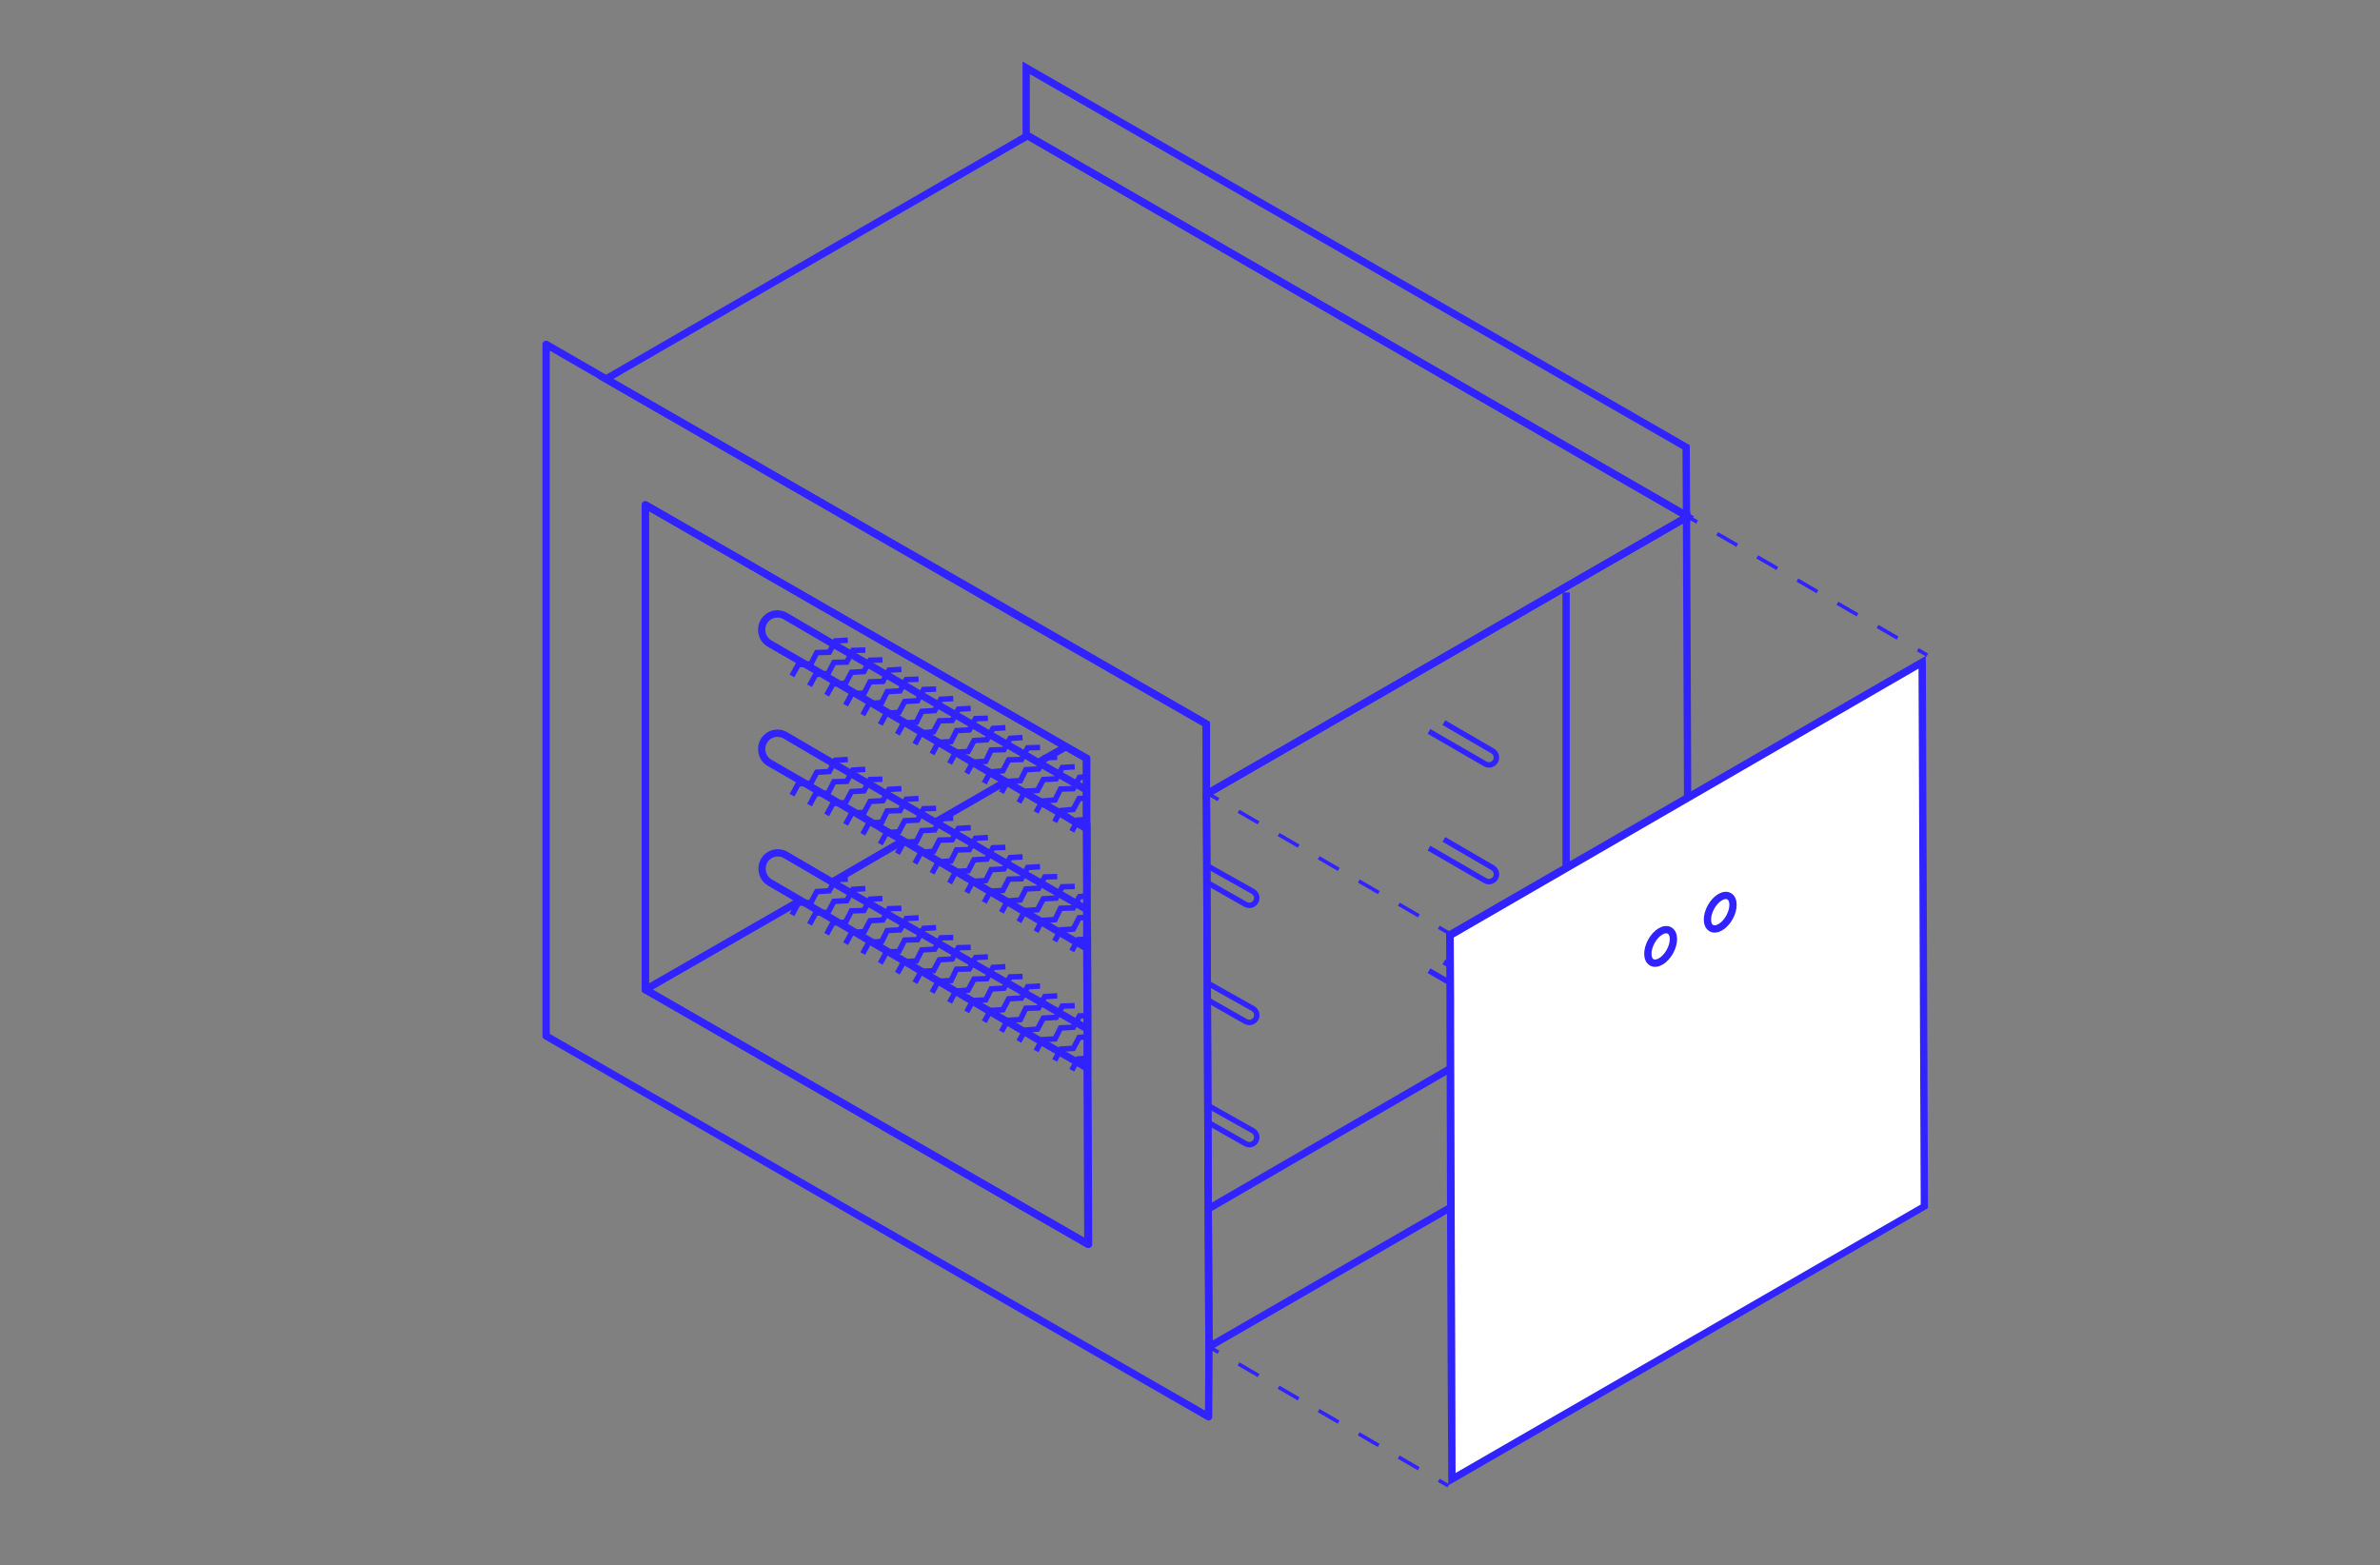 <?xml version="1.0" encoding="utf-8"?>
<!-- Generator: Adobe Illustrator 27.9.0, SVG Export Plug-In . SVG Version: 6.00 Build 0)  -->
<svg version="1.1" xmlns="http://www.w3.org/2000/svg" xmlns:xlink="http://www.w3.org/1999/xlink" x="0px" y="0px"
	 viewBox="0 0 652.4 429.1" style="enable-background:new 0 0 652.4 429.1;" xml:space="preserve">
<rect x="0" y="0" width="652.4" height="429.1" fill="#808080" stroke="none"/>
<style type="text/css">
	.st0{display:none;}
	.st1{display:inline;}
	.st2{fill:none;stroke:#3123FF;stroke-width:2;stroke-linejoin:round;stroke-miterlimit:10;}
	.st3{fill:none;stroke:#3123FF;stroke-width:2;stroke-miterlimit:10;}
	.st4{fill:none;stroke:#3123FF;stroke-width:1.5;stroke-miterlimit:10;}
	.st5{fill:#FFFFFF;}
	.st6{fill:#3123FF;}
	.st7{fill:none;stroke:#3123FF;stroke-miterlimit:10;}
	.st8{fill:none;stroke:#3123FF;stroke-miterlimit:10;stroke-dasharray:6.35,6.35;}
</style>
<g id="Reference" class="st0">
	<g class="st1">
		<g>
		</g>
	</g>
	<g class="st1">
		<g>
		</g>
	</g>
</g>
<g id="Grafica">
	<g>
		<path class="st2" d="M331.4,369.2l-0.2-37.9l-0.4-94.9l-0.1-18.8l-0.1-19.2l-49.3-28.4l-115.3-66.2h0l-16.3-9.4V284l181.6,104.4
			L331.4,369.2z M177.1,271.4l-0.2-0.1V138.4l104.4,60l10.8,6.2l5.7,3.3l0,5l0,3.7v2.2l0,5.9l0,2l0.1,19l0,3.7v2.1l0,5.9l0,2.1
			l0.1,18.9l0,3.8v2l0,5.9l0,2.2l0.2,48.8L177.1,271.4z"/>
		<polygon class="st3" points="462.3,141.4 281.7,37.2 281.3,37.4 281.3,18.6 462.2,122.6 		"/>
		<polygon class="st3" points="463,312.5 446.3,302.9 462.9,293.3 		"/>
		<polyline class="st2" points="247.9,230.3 229.3,241.1 229,241.3 228.4,241.6 		"/>
		<polyline class="st2" points="276.1,214 258.1,224.4 257.9,224.5 256.5,225.3 		"/>
		<polyline class="st2" points="219.7,246.7 176.9,271.3 176.9,271.3 176.9,138.4 281.3,198.4 292.2,204.7 286.9,207.7 286.9,207.7 
			286.2,208.1 284.7,209 283.9,209.5 		"/>
		<polyline class="st2" points="292.2,204.7 297.9,207.9 297.9,213 297.9,216.6 297.9,218.8 297.9,224.7 298,226.7 298,245.7 
			298,249.4 298,251.5 298.1,257.4 298.1,259.5 298.2,278.4 298.2,282.2 298.2,284.2 298.2,290.1 298.2,292.3 298.4,341.1 
			177.1,271.4 		"/>
		<path class="st2" d="M281.2,211"/>
		<line class="st3" x1="331.2" y1="331.4" x2="429.3" y2="274.5"/>
		<path class="st3" d="M298.4,341.1"/>
		<polygon class="st3" points="462.3,141.4 462.3,141.8 330.7,217.7 330.7,198.5 281.3,170.2 166.1,103.9 281.3,37.4 281.7,37.2 		
			"/>
		<line class="st3" x1="330.7" y1="217.7" x2="330.4" y2="217.9"/>
		<polyline class="st3" points="462.3,141.4 462.6,141.6 462.3,141.8 		"/>
		<line class="st3" x1="166.1" y1="103.9" x2="165.8" y2="104.1"/>
		<polygon class="st3" points="462.9,293.3 446.3,302.9 331.4,369.2 331.2,331.3 330.8,236.5 330.7,217.7 462.3,141.8 		"/>
		<line class="st3" x1="429.3" y1="162.4" x2="429.3" y2="274.5"/>
		<line class="st3" x1="462.9" y1="293.3" x2="429.3" y2="274.5"/>
		<g>
			<path class="st3" d="M297.9,216.6l-3-1.7l-4.7-2.7l-4.7-2.7l-0.8-0.4l-3.9-2.3l-4.7-2.7l-4.7-2.7l-4.7-2.7l-4.7-2.7l-4.7-2.7
				l-4.7-2.7l-4.7-2.8l-4.7-2.7l-5-2.9l-4.7-2.7l-4.7-2.7l-13.5-7.9c-0.7-0.4-1.4-0.6-2.2-0.6c-0.8,0-1.5,0.2-2.2,0.6
				c-2.8,1.7-2.8,5.8,0,7.5l10.4,6l4.6,2.7l4.6,2.7l4.6,2.7l4.6,2.7l4.6,2.7l4.6,2.7l4.6,2.7l4.6,2.7l4.6,2.7l4.6,2.7l4.6,2.7
				l4.2,2.4l0.4,0.2l4.6,2.7l4.6,2.7l4.9,2.8l4.7,2.8l2.6,1.5"/>
			<g>
				<polyline class="st4" points="297.9,212.9 295.9,213.1 294.2,216.2 290.7,216.3 289.2,219.3 285.7,219.6 284,222.7 				"/>
				<polyline class="st4" points="294.6,210.2 291.2,210.4 289.5,213.5 286,213.7 284.4,216.7 281,216.9 279.3,220 				"/>
				<polyline class="st4" points="289.8,207.6 286.4,207.7 284.7,210.8 281.2,211 279.7,214 276.2,214.2 274.5,217.3 				"/>
				<polyline class="st4" points="285.1,204.9 281.7,205 280,208.2 276.5,208.3 274.9,211.3 271.5,211.6 269.8,214.7 				"/>
				<polyline class="st4" points="280.3,202.2 276.9,202.4 275.2,205.5 271.7,205.6 270.2,208.7 266.7,208.9 265,212 				"/>
				<polyline class="st4" points="275.6,199.5 272.2,199.7 270.5,202.8 267,203 265.4,206 262,206.2 260.3,209.3 				"/>
				<polyline class="st4" points="270.8,196.9 267.4,197 265.7,200.1 262.2,200.3 260.7,203.3 257.2,203.5 255.5,206.7 				"/>
				<polyline class="st4" points="266.1,194.2 262.7,194.4 261,197.5 257.5,197.6 255.9,200.6 252.5,200.9 250.8,204 				"/>
				<polyline class="st4" points="261.3,191.5 257.9,191.7 256.2,194.8 252.7,195 251.2,198 247.7,198.2 246,201.3 				"/>
				<polyline class="st4" points="256.6,188.9 253.2,189 251.5,192.1 248,192.3 246.4,195.3 243,195.5 241.3,198.6 				"/>
				<polyline class="st4" points="251.8,186.2 248.4,186.3 246.7,189.4 243.2,189.6 241.7,192.6 238.2,192.9 236.5,196 				"/>
				<polyline class="st4" points="247.1,183.5 243.7,183.7 242,186.8 238.5,186.9 236.9,190 233.5,190.2 231.8,193.3 				"/>
			</g>
			<g>
				<polyline class="st4" points="293.8,227.9 295.3,225.2 295.5,224.8 297.9,224.7 				"/>
				<polyline class="st4" points="289.1,225.3 290.6,222.4 290.8,222.2 294.2,221.9 295.8,218.9 297.9,218.8 				"/>
			</g>
			<g>
				<polyline class="st4" points="241.9,180.9 238.5,181 236.8,184.1 233.4,184.3 231.8,187.3 228.3,187.5 226.6,190.6 				"/>
				<polyline class="st4" points="237.2,178.2 233.8,178.3 232.1,181.5 228.6,181.6 227,184.6 223.6,184.9 221.9,188 				"/>
				<polyline class="st4" points="232.4,175.5 229,175.7 227.3,178.8 223.9,178.9 222.3,182 218.8,182.2 217.1,185.3 				"/>
			</g>
		</g>
		<g>
			<path class="st3" d="M298,249.4l-3.1-1.8l-4.7-2.7l-4.7-2.7l-4.7-2.7l-4.7-2.7l-4.7-2.7l-4.7-2.8l-4.7-2.7l-4.7-2.7l-0.7-0.4
				l-4-2.3l-4.7-2.7l-4.7-2.7l-5-2.9l-4.7-2.7l-4.7-2.7l-13.5-7.9c-0.7-0.4-1.4-0.6-2.2-0.6c-0.8,0-1.5,0.2-2.2,0.6
				c-2.8,1.7-2.8,5.8,0,7.5l10.4,6l4.6,2.7l4.6,2.7l4.6,2.7l4.6,2.7l4.6,2.7l3.7,2.1l0.9,0.5l4.6,2.7l4.6,2.7l4.6,2.7l4.6,2.7
				l4.6,2.7l4.6,2.7l4.6,2.7l4.6,2.7l4.9,2.9l4.7,2.7l2.8,1.6"/>
			<g>
				<polyline class="st4" points="298,245.6 295.9,245.8 294.2,248.9 290.7,249 289.2,252.1 285.7,252.3 284,255.4 				"/>
				<polyline class="st4" points="294.6,243 291.2,243.1 289.5,246.2 286,246.4 284.4,249.4 281,249.6 279.3,252.7 				"/>
				<polyline class="st4" points="289.8,240.3 286.4,240.4 284.7,243.5 281.2,243.7 279.7,246.7 276.2,247 274.5,250.1 				"/>
				<polyline class="st4" points="285.1,237.6 281.7,237.8 280,240.9 276.5,241 274.9,244.1 271.5,244.3 269.8,247.4 				"/>
				<polyline class="st4" points="280.3,234.9 276.9,235.1 275.2,238.2 271.7,238.4 270.2,241.4 266.7,241.6 265,244.7 				"/>
				<polyline class="st4" points="275.6,232.3 272.2,232.4 270.5,235.5 267,235.7 265.4,238.7 262,238.9 260.3,242.1 				"/>
				<polyline class="st4" points="270.8,229.6 267.4,229.8 265.7,232.9 262.2,233 260.7,236 257.2,236.3 255.5,239.4 				"/>
				<polyline class="st4" points="266.1,226.9 262.7,227.1 261,230.2 257.5,230.3 255.9,233.4 252.5,233.6 250.8,236.7 				"/>
				<polyline class="st4" points="261.3,224.3 257.9,224.4 256.2,227.5 252.7,227.7 251.2,230.7 247.7,230.9 246,234 				"/>
				<polyline class="st4" points="256.6,221.6 253.2,221.7 251.5,224.8 248,225 246.4,228 243,228.3 241.3,231.4 				"/>
				<polyline class="st4" points="251.8,218.9 248.4,219.1 246.7,222.2 243.2,222.3 241.7,225.4 238.2,225.6 236.5,228.7 				"/>
				<polyline class="st4" points="247.1,216.2 243.7,216.4 242,219.5 238.5,219.7 236.9,222.7 233.5,222.9 231.8,226 				"/>
			</g>
			<g>
				<polyline class="st4" points="293.8,260.7 295.3,257.9 295.5,257.6 298.1,257.4 				"/>
				<polyline class="st4" points="289.1,258 290.6,255.2 290.8,254.9 294.2,254.7 295.8,251.6 298,251.5 				"/>
			</g>
			<g>
				<polyline class="st4" points="241.9,213.6 238.5,213.7 236.8,216.8 233.4,217 231.8,220 228.3,220.3 226.6,223.4 				"/>
				<polyline class="st4" points="237.2,210.9 233.8,211.1 232.1,214.2 228.6,214.3 227,217.4 223.6,217.6 221.9,220.7 				"/>
				<polyline class="st4" points="232.4,208.2 229,208.4 227.3,211.5 223.9,211.7 222.3,214.7 218.8,214.9 217.1,218 				"/>
			</g>
		</g>
		<g>
			<path class="st3" d="M298.2,282.2l-3.2-1.9l-4.7-2.7l-4.7-2.7l-4.7-2.7l-4.7-2.7l-4.7-2.7l-4.7-2.7l-4.7-2.7l-4.7-2.7l-4.7-2.7
				l-4.7-2.7l-4.7-2.7l-5-2.9l-4.7-2.7l-4.7-2.7l-0.3-0.2l-13.2-7.7c-0.7-0.4-1.4-0.6-2.2-0.6c-0.8,0-1.5,0.2-2.2,0.6
				c-2.8,1.7-2.8,5.8,0,7.5l8.9,5.2l1.4,0.8l4.6,2.7l4.6,2.7l4.6,2.7l4.6,2.7l4.6,2.7l4.6,2.7l4.6,2.7l4.6,2.7l4.6,2.7l4.6,2.7
				l4.6,2.7l4.6,2.7l4.6,2.7l4.6,2.7l4.9,2.8l4.7,2.7l2.9,1.7"/>
			<g>
				<polyline class="st4" points="298.2,278.4 295.9,278.5 294.2,281.6 290.7,281.8 289.2,284.8 285.7,285 284,288.1 				"/>
				<polyline class="st4" points="294.6,275.7 291.2,275.8 289.5,278.9 286,279.1 284.4,282.1 281,282.4 279.3,285.5 				"/>
				<polyline class="st4" points="289.8,273 286.4,273.2 284.7,276.3 281.2,276.4 279.7,279.5 276.2,279.7 274.5,282.8 				"/>
				<polyline class="st4" points="285.1,270.3 281.7,270.5 280,273.6 276.5,273.8 274.9,276.8 271.5,277 269.8,280.1 				"/>
				<polyline class="st4" points="280.3,267.7 276.9,267.8 275.2,270.9 271.7,271.1 270.2,274.1 266.7,274.3 265,277.4 				"/>
				<polyline class="st4" points="275.6,265 272.2,265.2 270.5,268.3 267,268.4 265.4,271.4 262,271.7 260.3,274.8 				"/>
				<polyline class="st4" points="270.8,262.3 267.4,262.5 265.7,265.6 262.2,265.7 260.7,268.8 257.2,269 255.5,272.1 				"/>
				<polyline class="st4" points="266.1,259.7 262.7,259.8 261,262.9 257.5,263.1 255.9,266.1 252.5,266.3 250.8,269.4 				"/>
				<polyline class="st4" points="261.3,257 257.9,257.1 256.2,260.2 252.7,260.4 251.2,263.4 247.7,263.7 246,266.8 				"/>
				<polyline class="st4" points="256.6,254.3 253.2,254.5 251.5,257.6 248,257.7 246.4,260.8 243,261 241.3,264.1 				"/>
				<polyline class="st4" points="251.8,251.6 248.4,251.8 246.7,254.9 243.2,255.1 241.7,258.1 238.2,258.3 236.5,261.4 				"/>
				<polyline class="st4" points="247.1,249 243.7,249.1 242,252.2 238.5,252.4 236.9,255.4 233.5,255.6 231.8,258.7 				"/>
			</g>
			<g>
				<polyline class="st4" points="293.8,293.4 295.3,290.6 295.5,290.3 298.2,290.1 				"/>
				<polyline class="st4" points="289.1,290.7 290.6,287.9 290.8,287.6 294.2,287.4 295.8,284.4 298.2,284.2 				"/>
			</g>
			<g>
				<polyline class="st4" points="241.9,246.3 238.5,246.5 236.8,249.6 233.4,249.7 231.8,252.8 228.3,253 226.6,256.1 				"/>
				<polyline class="st4" points="237.2,243.6 233.8,243.8 232.1,246.9 228.6,247.1 227,250.1 223.6,250.3 221.9,253.4 				"/>
				<polyline class="st4" points="232.4,241 229,241.1 227.3,244.2 223.9,244.4 222.3,247.4 218.8,247.6 217.1,250.8 				"/>
			</g>
		</g>
		<path class="st4" d="M331.2,237.5l12.3,6.9c1.3,0.8,1.4,2.7,0,3.5l0,0c-0.6,0.4-1.4,0.4-2.1,0l-10.9-6.2"/>
		<path class="st4" d="M331.2,269.6l12.3,6.9c1.3,0.8,1.4,2.7,0,3.5h0c-0.6,0.4-1.4,0.4-2.1,0l-10.9-6.2"/>
		<path class="st4" d="M331.2,303.1l12.3,6.9c1.3,0.8,1.4,2.7,0,3.5h0c-0.6,0.4-1.4,0.4-2.1,0l-10.9-6.2"/>
		<path class="st4" d="M395.8,198.1l13.4,7.8c1.3,0.8,1.4,2.7,0,3.5l0,0c-0.6,0.4-1.4,0.4-2.1,0l-15.4-8.9"/>
		<path class="st4" d="M395.8,230.1l13.4,7.8c1.3,0.8,1.4,2.7,0,3.5l0,0c-0.6,0.4-1.4,0.4-2.1,0l-15.4-8.9"/>
		<path class="st4" d="M395.8,263.7l13.4,7.8c1.3,0.8,1.4,2.7,0,3.5l0,0c-0.6,0.4-1.4,0.4-2.1,0l-15.4-8.9"/>
		<g>
			<polygon class="st5" points="397.6,312.1 397.4,256.4 526.9,181.6 527.5,330.8 511.4,340 398,405.6 			"/>
			<path class="st6" d="M525.9,183.3l0.6,146.9l-15.6,9L399,403.8l-0.1-34.4l-0.1-23.7l-0.1-33.6l-0.1-32.1l0-5.4l-0.1-17.6
				L525.9,183.3 M527.9,179.8l-131.5,75.9l0.1,18.8l0,5.4l0.1,32.1v0l0.1,33.6l0.1,23.7l0.2,37.9l114.9-66.4l16.6-9.6L527.9,179.8
				L527.9,179.8z"/>
		</g>
		<g>
			<g>
				<line class="st7" x1="331.4" y1="369.2" x2="334" y2="370.7"/>
				<line class="st8" x1="339.5" y1="373.9" x2="391.6" y2="404.2"/>
				<line class="st7" x1="394.4" y1="405.8" x2="397" y2="407.3"/>
			</g>
		</g>
		<g>
			<g>
				<line class="st7" x1="331.4" y1="217.7" x2="334" y2="219.2"/>
				<line class="st8" x1="339.5" y1="222.4" x2="391.6" y2="252.6"/>
				<line class="st7" x1="394.4" y1="254.2" x2="397" y2="255.7"/>
			</g>
		</g>
		<g>
			<g>
				<line class="st7" x1="462.6" y1="141.6" x2="465.2" y2="143.1"/>
				<line class="st8" x1="470.7" y1="146.3" x2="522.9" y2="176.5"/>
				<line class="st7" x1="525.7" y1="178.1" x2="528.3" y2="179.6"/>
			</g>
		</g>
		<ellipse transform="matrix(0.484 -0.875 0.875 0.484 7.649 532.277)" class="st2" cx="455.4" cy="259.6" rx="5" ry="2.9"/>
		<ellipse transform="matrix(0.484 -0.875 0.875 0.484 24.319 541.703)" class="st2" cx="471.7" cy="250.2" rx="5" ry="2.9"/>
	</g>
</g>
</svg>
